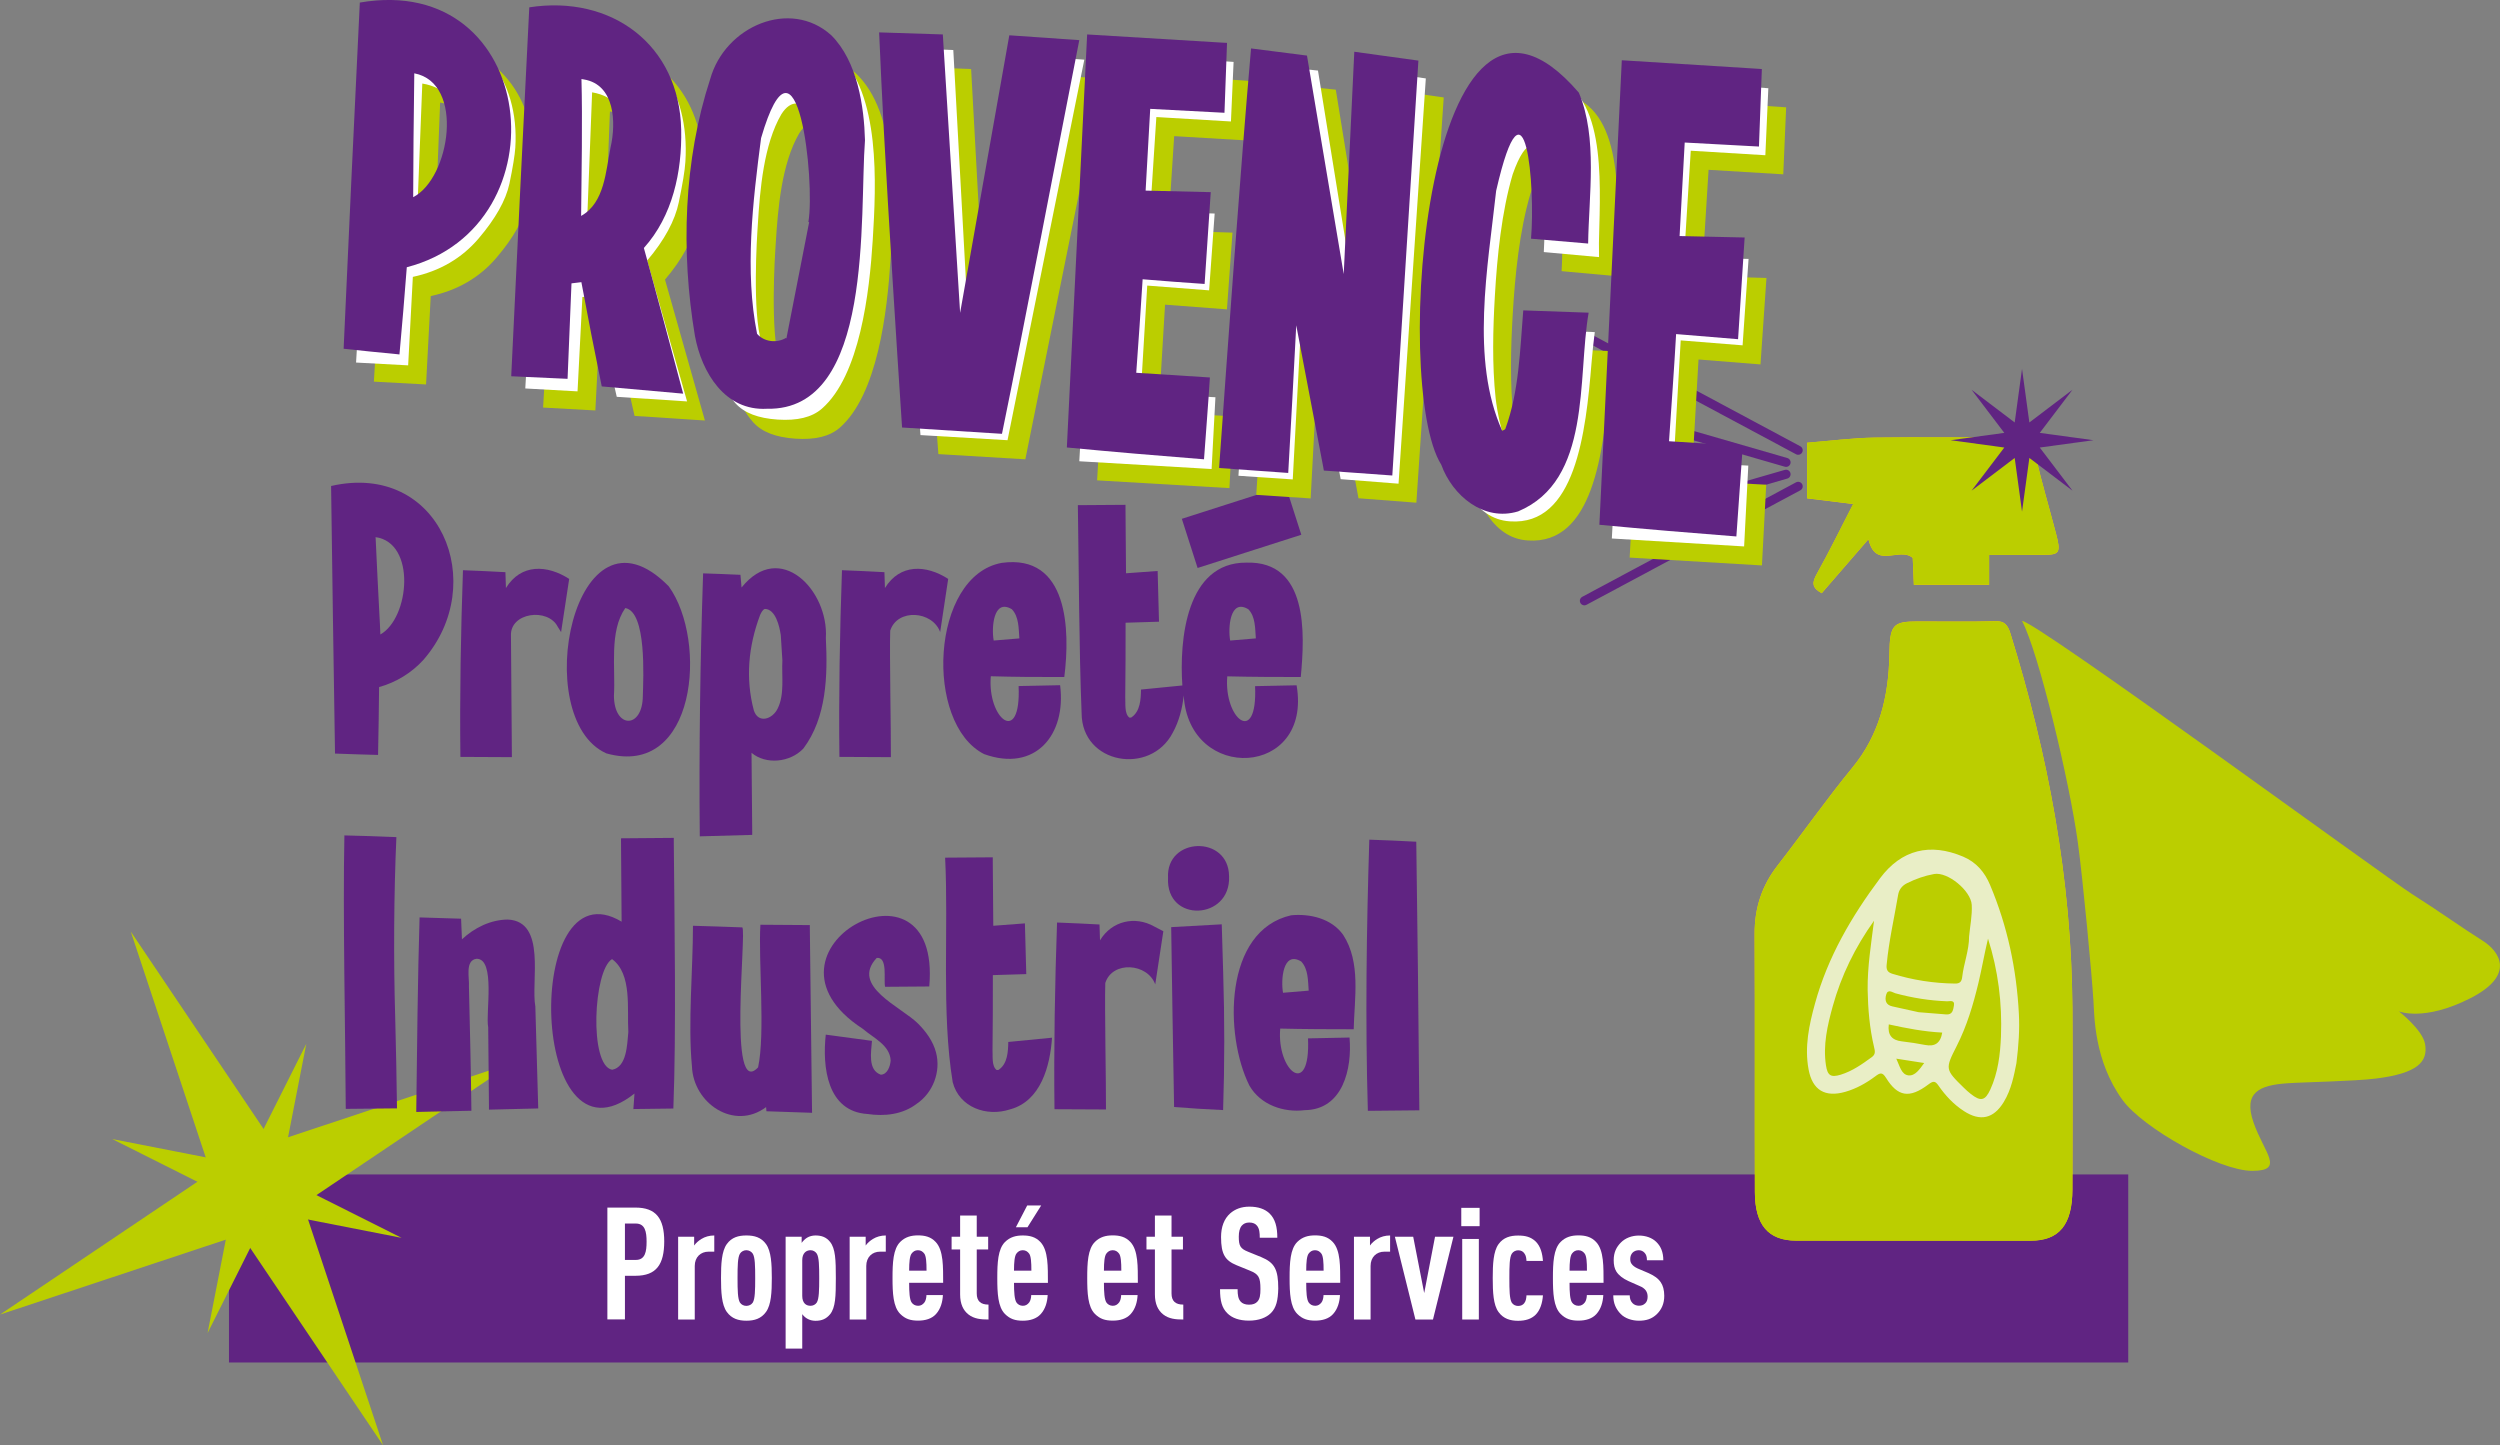 <!-- Generator: Adobe Illustrator 24.3.0, SVG Export Plug-In  -->
<svg version="1.1" xmlns="http://www.w3.org/2000/svg" xmlns:xlink="http://www.w3.org/1999/xlink" x="0px" y="0px"
	 viewBox="0 0 293.27 169.55"
	 style="overflow:visible;enable-background:new 0 0 293.27 169.55;" xml:space="preserve">
<rect x="0" y="0" width="293.27" height="169.55" fill="#808080" stroke="none"/>
<style type="text/css">
	.st0{fill:#602482;}
	.st1{fill:none;stroke:#602482;stroke-width:2.829;stroke-miterlimit:10;}
	.st2{fill:#FFFFFF;}
	.st3{fill:#FFCB00;}
	.st4{fill:#BBCE00;}
	.st5{fill:none;stroke:#602482;stroke-width:1.061;stroke-linecap:round;stroke-miterlimit:10;}
	.st6{fill-rule:evenodd;clip-rule:evenodd;fill:#E9EEC6;}
	.st7{fill:#E9EEC6;}
</style>
<defs>
</defs>
<g>
	<g>
		<g>
			<g>
				
					<rect x="140.73" y="60.13" transform="matrix(0.952 -0.305 0.305 0.952 -11.897 47.455)" class="st0" width="9.95" height="3.23"/>
				
					<rect x="140.73" y="60.13" transform="matrix(0.952 -0.305 0.305 0.952 -11.897 47.455)" class="st1" width="9.95" height="3.23"/>
				<rect x="26.86" y="137.77" class="st0" width="222.8" height="22.06"/>
			</g>
		</g>
		<g>
			<g>
				<g>
					<path class="st2" d="M74.54,149.66h-1.23v5.12h-2.06v-13.12h3.3c2.38,0,3.37,1.24,3.37,3.98
						C77.91,148.3,77.03,149.66,74.54,149.66 M74.58,143.53h-1.27v4.27h1.27c1.11,0,1.27-0.98,1.27-2.14
						C75.85,144.51,75.68,143.53,74.58,143.53"/>
					<path class="st2" d="M83.12,146.83c-0.92,0-1.62,0.63-1.62,1.68v6.28h-1.95v-9.71h1.88v1.03c0.2-0.29,0.52-0.57,0.85-0.77
						c0.42-0.26,0.94-0.41,1.51-0.41v1.9H83.12z"/>
					<path class="st2" d="M89.86,153.9c-0.57,0.79-1.36,1.03-2.3,1.03c-0.94,0-1.73-0.24-2.3-1.03c-0.61-0.85-0.68-2.34-0.68-3.98
						c0-1.64,0.07-3.13,0.68-3.98c0.57-0.79,1.36-1.01,2.3-1.01c0.94,0,1.73,0.22,2.3,1.01c0.61,0.85,0.68,2.34,0.68,3.98
						C90.54,151.56,90.47,153.06,89.86,153.9 M88.31,147.07c-0.17-0.26-0.46-0.41-0.76-0.41c-0.29,0-0.59,0.15-0.75,0.41
						c-0.26,0.44-0.28,1.42-0.28,2.86c0,1.44,0.02,2.43,0.28,2.87c0.17,0.26,0.46,0.39,0.75,0.39c0.29,0,0.59-0.13,0.76-0.39
						c0.26-0.44,0.28-1.44,0.28-2.87C88.59,148.49,88.57,147.51,88.31,147.07"/>
					<path class="st2" d="M97.37,154.18c-0.44,0.53-0.96,0.76-1.71,0.76c-0.35,0-0.7-0.09-0.98-0.26c-0.2-0.11-0.42-0.31-0.57-0.52
						v4.04h-1.95v-13.12h1.88v0.72c0.11-0.18,0.44-0.5,0.64-0.61c0.28-0.17,0.63-0.26,0.98-0.26c0.72,0,1.27,0.2,1.71,0.75
						c0.64,0.79,0.68,2.14,0.68,4.24C98.05,152.02,98.02,153.39,97.37,154.18 M95.82,147.07c-0.17-0.26-0.44-0.41-0.74-0.41
						c-0.24,0-0.5,0.09-0.66,0.26c-0.2,0.2-0.31,0.5-0.31,0.92v4.18c0,0.42,0.11,0.72,0.31,0.92c0.17,0.17,0.42,0.24,0.66,0.24
						c0.29,0,0.57-0.13,0.74-0.39c0.26-0.44,0.28-1.44,0.28-2.87C96.1,148.49,96.08,147.51,95.82,147.07"/>
					<path class="st2" d="M103.24,146.83c-0.92,0-1.62,0.63-1.62,1.68v6.28h-1.95v-9.71h1.88v1.03c0.2-0.29,0.52-0.57,0.85-0.77
						c0.42-0.26,0.94-0.41,1.51-0.41v1.9H103.24z"/>
					<path class="st2" d="M106.65,150.49c0,1.11,0.05,1.95,0.29,2.3c0.15,0.22,0.41,0.39,0.76,0.39c0.33,0,0.55-0.15,0.74-0.39
						c0.15-0.18,0.24-0.57,0.24-0.87h1.93c-0.04,0.81-0.26,1.62-0.81,2.23c-0.5,0.55-1.25,0.77-2.1,0.77c-0.9,0-1.51-0.2-2.1-0.79
						c-0.83-0.83-0.9-2.45-0.9-4.22c0-1.77,0.07-3.39,0.9-4.22c0.59-0.59,1.29-0.77,2.08-0.77c0.81,0,1.51,0.16,2.08,0.77
						c0.94,0.99,0.87,2.96,0.88,4.79H106.65z M108.42,147.05c-0.17-0.22-0.39-0.39-0.74-0.39c-0.35,0-0.57,0.17-0.74,0.39
						c-0.22,0.28-0.29,1.01-0.29,2.01h2.04C108.69,148.06,108.64,147.33,108.42,147.05"/>
					<path class="st2" d="M113.61,154.2c-0.61-0.48-0.98-1.22-0.98-2.36v-5.27h-1v-1.49h1v-2.49h1.95v2.49h1.34v1.49h-1.34v5.16
						c0,0.9,0.46,1.31,1.38,1.31v1.75C115.04,154.79,114.27,154.71,113.61,154.2"/>
					<path class="st2" d="M118.95,150.49c0,1.11,0.06,1.95,0.29,2.3c0.15,0.22,0.41,0.39,0.75,0.39c0.33,0,0.55-0.15,0.74-0.39
						c0.15-0.18,0.24-0.57,0.24-0.87h1.93c-0.04,0.81-0.26,1.62-0.81,2.23c-0.5,0.55-1.25,0.78-2.1,0.78c-0.9,0-1.51-0.2-2.1-0.79
						c-0.83-0.83-0.9-2.45-0.9-4.22c0-1.77,0.07-3.39,0.9-4.22c0.59-0.59,1.29-0.77,2.08-0.77c0.81,0,1.51,0.16,2.08,0.77
						c0.94,0.99,0.87,2.96,0.88,4.79H118.95z M120.72,147.05c-0.17-0.22-0.39-0.39-0.74-0.39c-0.35,0-0.57,0.17-0.74,0.39
						c-0.22,0.28-0.29,1.01-0.29,2.01h2.04C120.99,148.06,120.94,147.33,120.72,147.05 M120.53,143.97h-1.36l1.33-2.56h1.64
						L120.53,143.97z"/>
					<path class="st2" d="M129.5,150.49c0,1.11,0.06,1.95,0.29,2.3c0.15,0.22,0.41,0.39,0.75,0.39c0.33,0,0.55-0.15,0.74-0.39
						c0.15-0.18,0.24-0.57,0.24-0.87h1.93c-0.04,0.81-0.26,1.62-0.81,2.23c-0.5,0.55-1.25,0.77-2.1,0.77c-0.9,0-1.51-0.2-2.1-0.79
						c-0.83-0.83-0.9-2.45-0.9-4.22c0-1.77,0.07-3.39,0.9-4.22c0.59-0.59,1.29-0.77,2.08-0.77c0.81,0,1.51,0.16,2.08,0.77
						c0.94,0.99,0.87,2.96,0.88,4.79H129.5z M131.27,147.05c-0.17-0.22-0.39-0.39-0.74-0.39c-0.35,0-0.57,0.17-0.74,0.39
						c-0.22,0.28-0.29,1.01-0.29,2.01h2.04C131.54,148.06,131.49,147.33,131.27,147.05"/>
					<path class="st2" d="M136.46,154.2c-0.61-0.48-0.98-1.22-0.98-2.36v-5.27h-0.99v-1.49h0.99v-2.49h1.95v2.49h1.34v1.49h-1.34
						v5.16c0,0.9,0.46,1.31,1.38,1.31v1.75C137.89,154.79,137.12,154.71,136.46,154.2"/>
					<path class="st2" d="M149.07,154.05c-0.53,0.52-1.4,0.87-2.56,0.87c-1.14,0-1.99-0.31-2.54-0.87
						c-0.63-0.63-0.85-1.44-0.85-2.82h2.06c0,0.7,0.07,1.14,0.37,1.47c0.18,0.2,0.5,0.35,0.96,0.35c0.48,0,0.79-0.13,1-0.37
						c0.28-0.31,0.35-0.76,0.35-1.46c0-1.4-0.22-1.75-1.23-2.16l-1.57-0.64c-1.33-0.55-1.82-1.27-1.82-3.3
						c0-1.18,0.35-2.14,1.07-2.78c0.57-0.5,1.31-0.79,2.25-0.79c1.05,0,1.82,0.28,2.36,0.79c0.68,0.66,0.92,1.6,0.92,2.86h-2.06
						c0-0.59-0.04-1.05-0.31-1.4c-0.18-0.24-0.48-0.39-0.92-0.39c-0.42,0-0.68,0.15-0.88,0.37c-0.24,0.28-0.35,0.72-0.35,1.29
						c0,1.07,0.17,1.4,1.09,1.77l1.55,0.63c1.57,0.65,1.99,1.47,1.99,3.68C149.92,152.5,149.73,153.41,149.07,154.05"/>
					<path class="st2" d="M153.23,150.49c0,1.11,0.05,1.95,0.29,2.3c0.15,0.22,0.41,0.39,0.76,0.39c0.33,0,0.55-0.15,0.74-0.39
						c0.15-0.18,0.24-0.57,0.24-0.87h1.93c-0.04,0.81-0.26,1.62-0.81,2.23c-0.5,0.55-1.25,0.77-2.1,0.77c-0.9,0-1.51-0.2-2.1-0.79
						c-0.83-0.83-0.9-2.45-0.9-4.22c0-1.77,0.07-3.39,0.9-4.22c0.59-0.59,1.29-0.77,2.08-0.77c0.81,0,1.51,0.16,2.08,0.77
						c0.94,0.99,0.87,2.96,0.88,4.79H153.23z M155,147.05c-0.17-0.22-0.39-0.39-0.74-0.39c-0.35,0-0.57,0.17-0.74,0.39
						c-0.22,0.28-0.29,1.01-0.29,2.01h2.04C155.27,148.06,155.22,147.33,155,147.05"/>
					<path class="st2" d="M162.4,146.83c-0.92,0-1.62,0.63-1.62,1.68v6.28h-1.95v-9.71h1.88v1.03c0.2-0.29,0.52-0.57,0.85-0.77
						c0.42-0.26,0.94-0.41,1.51-0.41v1.9H162.4z"/>
					<polygon class="st2" points="168.1,154.79 166.04,154.79 163.63,145.08 165.78,145.08 167.07,151.69 168.34,145.08 
						170.5,145.08 					"/>
					<path class="st2" d="M171.42,141.69h2.15v2.15h-2.15V141.69z M171.53,145.34h1.95v9.45h-1.95V145.34z"/>
					<path class="st2" d="M180.15,154.22c-0.5,0.5-1.2,0.72-2.06,0.72c-0.92,0-1.73-0.24-2.3-1.03c-0.61-0.83-0.68-2.32-0.68-3.98
						c0-1.64,0.07-3.13,0.68-3.98c0.57-0.79,1.38-1.01,2.3-1.01c0.83,0,1.47,0.15,2.04,0.68c0.61,0.59,0.81,1.47,0.87,2.3h-1.93
						c-0.02-0.3-0.05-0.64-0.26-0.9c-0.15-0.22-0.39-0.35-0.72-0.35c-0.29,0-0.59,0.15-0.75,0.41c-0.26,0.44-0.28,1.42-0.28,2.86
						c0,1.44,0.02,2.41,0.28,2.87c0.17,0.26,0.46,0.39,0.75,0.39c0.33,0,0.57-0.13,0.72-0.33c0.2-0.26,0.24-0.59,0.26-0.92h1.93
						C180.94,152.85,180.68,153.68,180.15,154.22"/>
					<path class="st2" d="M184.12,150.49c0,1.11,0.05,1.95,0.29,2.3c0.15,0.22,0.41,0.39,0.76,0.39c0.33,0,0.55-0.15,0.74-0.39
						c0.15-0.18,0.24-0.57,0.24-0.87h1.93c-0.04,0.81-0.26,1.62-0.81,2.23c-0.5,0.55-1.25,0.77-2.1,0.77c-0.9,0-1.51-0.2-2.1-0.79
						c-0.83-0.83-0.9-2.45-0.9-4.22c0-1.77,0.07-3.39,0.9-4.22c0.59-0.59,1.29-0.77,2.08-0.77c0.81,0,1.51,0.16,2.08,0.77
						c0.94,0.99,0.87,2.96,0.88,4.79H184.12z M185.89,147.05c-0.17-0.22-0.39-0.39-0.74-0.39c-0.35,0-0.57,0.17-0.74,0.39
						c-0.22,0.28-0.29,1.01-0.29,2.01h2.04C186.17,148.06,186.11,147.33,185.89,147.05"/>
					<path class="st2" d="M194.38,154.14c-0.59,0.59-1.29,0.79-2.12,0.79c-0.83,0-1.64-0.28-2.14-0.79
						c-0.57-0.59-0.87-1.27-0.87-2.19h1.93c0,0.39,0.11,0.7,0.33,0.92c0.18,0.2,0.48,0.3,0.74,0.3c0.31,0,0.53-0.07,0.75-0.28
						c0.19-0.17,0.28-0.46,0.28-0.77c0-0.28-0.06-0.5-0.2-0.72c-0.15-0.22-0.41-0.41-0.76-0.55l-1.29-0.57
						c-0.66-0.3-1.14-0.68-1.42-1.12c-0.22-0.35-0.31-0.79-0.31-1.33c0-0.94,0.33-1.55,0.85-2.08c0.53-0.53,1.29-0.81,2.1-0.81
						c0.81,0,1.55,0.26,2.04,0.74c0.52,0.5,0.83,1.18,0.83,2.16h-1.92c0-0.42-0.09-0.68-0.28-0.88c-0.18-0.2-0.42-0.3-0.68-0.3
						c-0.29,0-0.55,0.11-0.72,0.28c-0.18,0.19-0.28,0.44-0.28,0.74c0,0.24,0.04,0.41,0.15,0.57c0.13,0.2,0.39,0.4,0.72,0.55
						l1.29,0.55c0.66,0.3,1.11,0.61,1.42,1.07c0.26,0.37,0.41,0.92,0.41,1.58C195.24,152.95,194.88,153.65,194.38,154.14"/>
					<path class="st3" d="M224.44,145.54c4.59,0,9.18,0.01,13.77,0c3.36-0.01,4.89-1.88,4.9-6.01c0.01-7.08,0.04-14.16,0-21.25
						c-0.09-15.22-2.87-29.79-7.27-43.97c-0.33-1.05-0.75-1.46-1.7-1.44c-3.08,0.08-6.16,0.03-9.24,0.03
						c-2.85,0-3.21,0.41-3.26,3.84c-0.07,5.09-1.26,9.56-4.32,13.28c-3.04,3.7-5.84,7.7-8.8,11.51c-1.78,2.29-2.71,4.88-2.69,8.08
						c0.05,10.08,0,20.16,0.03,30.23c0.01,3.86,1.59,5.68,4.81,5.69C215.26,145.55,219.85,145.54,224.44,145.54 M233.34,65.09
						c2.28,0,4.34,0.01,6.41,0c1.88-0.01,2.02-0.26,1.43-2.52c-0.78-2.98-1.65-5.92-2.36-8.92c-0.41-1.71-1.13-2.4-2.63-2.37
						c-5.43,0.09-10.86-0.03-16.29,0.06c-2.62,0.04-5.23,0.39-7.91,0.6v6.52c1.68,0.21,3.27,0.4,5.4,0.67
						c-1.51,2.94-2.81,5.6-4.24,8.15c-0.57,1.02-0.68,1.64,0.55,2.31c1.79-2.06,3.64-4.2,5.48-6.33c0.86,3.6,3.61,0.84,5.2,2.19
						c0.04,1.04,0.09,2.11,0.13,3.15h8.83V65.09z"/>
					<path class="st4" d="M224.44,145.54c-4.59,0-9.18,0.01-13.77,0c-3.22-0.01-4.8-1.83-4.81-5.69
						c-0.03-10.08,0.02-20.16-0.03-30.23c-0.02-3.2,0.92-5.79,2.69-8.08c2.96-3.81,5.76-7.81,8.8-11.51
						c3.06-3.72,4.25-8.2,4.32-13.28c0.05-3.42,0.41-3.83,3.26-3.84c3.08,0,6.16,0.05,9.24-0.03c0.95-0.02,1.38,0.39,1.7,1.44
						c4.4,14.18,7.18,28.75,7.27,43.97c0.04,7.08,0.01,14.16,0,21.25c-0.01,4.13-1.54,6.01-4.9,6.01
						C233.62,145.55,229.03,145.54,224.44,145.54"/>
					<path class="st4" d="M233.34,65.09v3.5h-8.83c-0.04-1.04-0.09-2.11-0.13-3.15c-1.59-1.35-4.33,1.41-5.2-2.19
						c-1.85,2.13-3.7,4.27-5.48,6.33c-1.22-0.68-1.12-1.3-0.55-2.31c1.43-2.55,2.72-5.21,4.24-8.15c-2.13-0.26-3.72-0.46-5.4-0.67
						v-6.52c2.68-0.21,5.29-0.56,7.91-0.6c5.43-0.09,10.86,0.03,16.29-0.06c1.5-0.02,2.23,0.66,2.63,2.37
						c0.71,3,1.58,5.95,2.36,8.92c0.59,2.26,0.45,2.51-1.43,2.52C237.68,65.1,235.62,65.09,233.34,65.09"/>
					<line class="st5" x1="210.94" y1="52.82" x2="185.64" y2="39.27"/>
					<line class="st5" x1="209.52" y1="54.24" x2="195.23" y2="50.11"/>
					<line class="st5" x1="210.94" y1="57.05" x2="185.86" y2="70.48"/>
					<line class="st5" x1="209.52" y1="55.63" x2="195.23" y2="59.76"/>
					<path class="st4" d="M237.2,72.84c1.6,0,42.62,30.06,45.81,32.08c3.02,1.91,6.07,4.09,8.2,5.42c1.93,1.2,4.01,4-1.42,6.76
						c-5.43,2.77-8.38,1.54-8.38,1.54s2.77,2.15,3.07,3.83c0.36,2.08-0.85,3.43-5.74,4.05c-2.65,0.33-8.53,0.42-10.48,0.56
						c-3.19,0.23-5.14,1.05-3.9,4.61c1.24,3.56,3.72,5.66-0.16,5.66s-12.81-5.01-15.21-8.31c-3.34-4.6-3.3-9.88-3.41-11.59
						c-0.19-3.16-1.23-14.21-1.83-18.61C242.8,91.82,239.15,76.51,237.2,72.84"/>
					<path class="st4" d="M43.86,44.77l2.37-39.98c1.33-0.11,2.56-0.15,3.71-0.07c8.41,0.53,13.12,6.84,12.61,14.86
						c-0.06,0.87-0.28,2.25-0.69,4.22c-0.43,1.97-1.64,4.11-3.61,6.42c-1.97,2.32-4.57,3.84-7.72,4.51L49.98,45.1L43.86,44.77z
						 M55.9,19.03c0.12-1.82-0.21-3.83-1.26-5.38c-0.62-0.85-1.62-1.39-3.01-1.62l-0.64,16.29C55.26,27.41,55.67,22.67,55.9,19.03"
						/>
					<path class="st4" d="M71.74,36.93l-1.33,0.15l-0.57,11.07l-6.13-0.34l2.44-42.42c1.33-0.12,2.56-0.13,3.71-0.06
						c8.59,0.47,13.19,7.38,12.63,15.89c-0.06,1.04-0.33,2.6-0.77,4.74c-0.44,2.14-1.68,4.45-3.71,6.84l4.68,16.53l-8.25-0.54
						L71.74,36.93z M74.56,14.78c-0.62-0.9-1.62-1.47-3.01-1.71l-0.67,17.29c4.27-0.97,4.69-6.01,4.93-9.86
						C75.93,18.56,75.61,16.43,74.56,14.78"/>
					<path class="st4" d="M104.47,30.38c-0.38,6.14-1.51,15.94-5.99,19.82c-1.16,1-2.87,1.41-5.16,1.26
						c-2.29-0.15-3.94-0.78-4.96-1.92c-4.05-4.5-3.87-14.67-3.51-20.44c0.42-6.78,1.22-17.16,6.77-21.12c1.25-0.78,2.73-1.11,4.44-1
						c1.7,0.11,3.13,0.63,4.28,1.57C105.41,13.24,104.87,23.87,104.47,30.38 M98.38,29.98l0.06-0.95c0.2-3.33,0.61-14.44-2.83-14.66
						c-0.67-0.04-1.29,0.38-1.85,1.26c-2.07,3.54-2.51,8.85-2.76,12.92l-0.06,0.95c-0.19,3.11-0.54,12.02,0.97,13.89
						c0.5,0.49,1.1,0.78,1.86,0.83c0.75,0.05,1.38-0.15,1.94-0.58"/>
					<polygon class="st4" points="106.67,7.82 113.92,8.1 115.89,44.05 122.36,8.72 129.29,9.23 120.28,53.88 110.08,53.27 					"/>
					<polygon class="st4" points="128.7,56.35 131.45,8.48 146.8,9.51 146.49,16.49 137.74,15.97 137.02,27.05 144.58,27.29 
						143.93,36.29 136.67,35.74 135.91,48.38 144.67,48.84 144.22,57.26 					"/>
					<polygon class="st4" points="156.7,10.52 161.23,38.5 162.73,10.49 169.36,11.43 166.15,58.97 159.36,58.45 155.01,34.9 
						153.75,58.47 147.37,58.05 150.42,9.86 					"/>
					<path class="st4" d="M189.67,32.4l-6.48-0.59c0.16-2.77,0.27-10.86-1.11-12.31c-0.13-0.08-0.24-0.13-0.36-0.14
						c-0.59-0.04-1.38,1.04-2.18,3.33c-1.3,4.41-1.82,9.61-2.09,14.25c-0.23,3.98-0.33,8.07,0.09,12.02c0.13,1.18,0.86,5.92,2.12,6
						c0.11,0.01,0.32-0.09,0.61-0.25c0.26-0.17,0.62-1.09,1.03-2.78c0.77-3.65,1.15-7.32,1.37-11l6.5,0.27
						c-0.15,1.12-0.27,2.32-0.38,3.6c-0.67,8.23-1.9,19.13-9.56,18.6c-8.39-0.51-8.7-18.33-8.21-26.9
						c0.45-7.84,2.76-26.28,11.25-25.62c7.77,0.5,7.65,10.31,7.43,18.09C189.66,30.17,189.65,31.34,189.67,32.4"/>
					<polygon class="st4" points="191.17,65.41 194.18,11.53 209.53,12.59 209.19,20.45 200.43,19.92 199.65,32.39 207.22,32.61 
						206.52,42.75 199.25,42.17 198.43,56.4 207.19,56.86 206.69,66.33 					"/>
					<path class="st2" d="M41.77,42.53l2.37-39.98c1.33-0.11,2.56-0.15,3.71-0.07C56.25,3,60.96,9.31,60.45,17.33
						c-0.06,0.87-0.28,2.25-0.69,4.22c-0.43,1.97-1.64,4.11-3.61,6.42c-1.97,2.32-4.57,3.84-7.72,4.51l-0.55,10.38L41.77,42.53z
						 M53.81,16.8c0.12-1.82-0.21-3.83-1.26-5.38c-0.62-0.85-1.62-1.39-3.01-1.62L48.9,26.08C53.17,25.18,53.58,20.43,53.81,16.8"/>
					<path class="st2" d="M69.65,34.69l-1.33,0.15l-0.57,11.07l-6.13-0.34l2.44-42.42c1.33-0.12,2.56-0.13,3.71-0.06
						c8.59,0.47,13.19,7.38,12.63,15.89c-0.06,1.04-0.33,2.6-0.77,4.74c-0.44,2.14-1.68,4.45-3.71,6.84l4.68,16.53l-8.25-0.54
						L69.65,34.69z M72.47,12.54c-0.62-0.9-1.62-1.47-3.01-1.71l-0.67,17.29c4.27-0.97,4.69-6.01,4.93-9.86
						C73.83,16.32,73.52,14.19,72.47,12.54"/>
					<path class="st2" d="M102.38,28.14c-0.38,6.14-1.51,15.94-5.99,19.82c-1.16,1-2.87,1.41-5.16,1.26
						c-2.29-0.15-3.94-0.78-4.96-1.92c-4.05-4.5-3.87-14.67-3.51-20.44c0.42-6.78,1.22-17.16,6.77-21.12c1.25-0.78,2.73-1.11,4.44-1
						c1.7,0.11,3.13,0.63,4.28,1.57C103.32,11,102.78,21.64,102.38,28.14 M96.28,27.75l0.06-0.95c0.2-3.33,0.61-14.44-2.83-14.66
						c-0.67-0.04-1.29,0.38-1.85,1.26c-2.07,3.54-2.51,8.85-2.76,12.92l-0.06,0.95c-0.19,3.11-0.54,12.02,0.97,13.89
						c0.5,0.49,1.1,0.78,1.86,0.83c0.75,0.05,1.38-0.15,1.94-0.58"/>
					<polygon class="st2" points="104.58,5.58 111.83,5.87 113.8,41.82 120.27,6.48 127.2,7 118.19,51.64 107.98,51.04 					"/>
					<polygon class="st2" points="126.61,54.11 129.36,6.24 144.71,7.27 144.4,14.25 135.65,13.73 134.93,24.81 142.49,25.05 
						141.84,34.06 134.58,33.5 133.82,46.15 142.58,46.6 142.13,55.02 					"/>
					<polygon class="st2" points="154.61,8.28 159.13,36.26 160.64,8.25 167.26,9.2 164.06,56.74 157.27,56.21 152.92,32.66 
						151.65,56.24 145.28,55.81 148.33,7.62 					"/>
					<path class="st2" d="M187.58,30.16l-6.48-0.59c0.16-2.77,0.27-10.86-1.11-12.31c-0.13-0.08-0.24-0.13-0.36-0.14
						c-0.59-0.04-1.38,1.04-2.18,3.33c-1.3,4.41-1.82,9.61-2.09,14.25c-0.23,3.98-0.33,8.07,0.09,12.02c0.13,1.18,0.86,5.92,2.12,6
						c0.11,0.01,0.32-0.09,0.61-0.25c0.26-0.17,0.62-1.09,1.03-2.78c0.77-3.65,1.15-7.32,1.37-11l6.5,0.27
						c-0.15,1.12-0.27,2.32-0.38,3.6c-0.67,8.23-1.9,19.13-9.56,18.6c-8.39-0.51-8.7-18.33-8.21-26.9
						c0.45-7.84,2.76-26.28,11.25-25.62c7.77,0.5,7.65,10.31,7.43,18.09C187.57,27.93,187.55,29.1,187.58,30.16"/>
					<polygon class="st2" points="189.08,63.17 192.09,9.29 207.44,10.35 207.09,18.21 198.34,17.68 197.56,30.15 205.12,30.38 
						204.42,40.51 197.16,39.93 196.34,54.17 205.09,54.62 204.6,64.1 					"/>
					<polygon class="st4" points="31.98,134.01 60.28,124.62 35.54,141.26 44.94,169.55 28.29,144.82 0,154.21 24.73,137.57 
						15.34,109.28 					"/>
					<polygon class="st4" points="32.88,138.07 47.11,145.21 31.48,142.15 24.35,156.38 27.4,140.76 13.17,133.62 28.79,136.68 
						35.93,122.45 					"/>
					<path class="st6" d="M236.54,124.73c-0.28,1.4-0.58,3.06-1.48,4.54c-1.19,1.96-2.76,2.32-4.69,1.06
						c-1.2-0.78-2.16-1.81-2.97-2.98c-0.39-0.57-0.62-0.56-1.18-0.14c-2.26,1.71-3.62,1.41-4.97-0.76
						c-0.45-0.73-0.72-0.59-1.26-0.19c-1.07,0.8-2.23,1.45-3.52,1.82c-2.37,0.68-3.86-0.19-4.31-2.63
						c-0.49-2.65,0.06-5.22,0.76-7.75c1.49-5.43,4.29-10.21,7.63-14.68c2.51-3.36,5.86-4.17,9.74-2.53
						c1.56,0.66,2.54,1.84,3.16,3.32c2.04,4.83,3.11,9.88,3.38,15.11C236.93,120.78,236.8,122.63,236.54,124.73 M230.99,109.87
						c0.11-1.24,0.38-2.46,0.31-3.72c-0.09-1.65-2.81-3.91-4.42-3.62c-1.11,0.2-2.15,0.57-3.18,1.08c-0.63,0.31-0.94,0.82-1.03,1.34
						c-0.46,2.73-1.09,5.44-1.35,8.21c-0.06,0.59,0.09,0.89,0.66,1.07c2.4,0.74,4.85,1.12,7.36,1.15c0.56,0.01,0.78-0.22,0.84-0.76
						C230.36,113.02,230.99,111.5,230.99,109.87 M233.21,110.11c-0.42,1.74-0.71,3.46-1.12,5.18c-0.62,2.58-1.36,5.07-2.56,7.43
						c-1.36,2.68-1.36,2.73,0.84,4.88c0.26,0.25,0.52,0.5,0.81,0.72c1.16,0.92,1.69,0.82,2.3-0.51c0.9-1.97,1.16-4.08,1.25-6.23
						C234.88,117.67,234.4,113.84,233.21,110.11 M219.84,108.01c-2.21,3.09-3.85,6.43-4.85,10.05c-0.62,2.25-1.15,4.54-0.79,6.91
						c0.18,1.21,0.58,1.45,1.73,1.1c1.37-0.42,2.52-1.24,3.66-2.07c0.46-0.34,0.36-0.72,0.25-1.18c-0.52-2.2-0.71-4.44-0.75-6.7
						C219.06,113.4,219.5,110.71,219.84,108.01 M225.07,118.74c0.99,0.08,2.11,0.17,3.23,0.26c0.76,0.06,0.82-0.54,0.91-1.03
						c0.13-0.72-0.51-0.5-0.81-0.51c-2.06-0.08-4.07-0.4-6.06-0.94c-0.32-0.09-0.88-0.56-1.08,0.17c-0.17,0.63-0.06,1.2,0.74,1.37
						C222.98,118.27,223.96,118.49,225.07,118.74 M227.84,121.13c-2.16-0.11-4.22-0.51-6.27-0.96c-0.16,1.25,0.37,1.86,1.53,1.99
						c0.92,0.1,1.83,0.25,2.73,0.42C226.93,122.79,227.62,122.43,227.84,121.13 M222.45,124.19c0.41,0.87,0.59,1.86,1.42,1.96
						c0.78,0.09,1.31-0.7,1.85-1.45C224.6,124.53,223.64,124.38,222.45,124.19"/>
					<polygon class="st7" points="237.96,51.64 240.36,54.8 237.2,52.4 234.04,54.8 236.44,51.64 234.04,48.48 237.2,50.88 
						240.36,48.48 					"/>
				</g>
			</g>
		</g>
	</g>
	<g>
		<path class="st0" d="M49.65,77.43c7.83-8.95,1.96-23.34-10.81-20.42c0.1,7.91,0.33,23.48,0.46,31.39
			c1.68,0.07,3.37,0.11,5.05,0.16c0.04-2.33,0.11-5.66,0.12-7.96C46.45,80.05,48.26,78.95,49.65,77.43z M44.51,72.13
			c-0.11-1.97-0.36-7.08-0.45-9.12c4.77,0.67,4,9.47,0.56,11.42C44.59,73.67,44.56,72.9,44.51,72.13z"/>
		<path class="st0" d="M65.43,73.53l0.39,0.62c0.07-0.43,0.86-5.68,0.95-6.24c-2.59-1.67-5.66-1.8-7.42,1.07l-0.06-1.86
			c-1.48-0.09-3.48-0.17-4.98-0.23c-0.25,7.12-0.39,14.8-0.3,21.9c0.75,0,5.29,0.02,6.04,0.03c-0.01-2.43-0.1-11.96-0.11-14.22
			C59.8,71.83,64.29,71.27,65.43,73.53z"/>
		<path class="st0" d="M62.61,66.69c0,0,0.01,0,0.01,0L62.61,66.69z"/>
		<path class="st0" d="M78.45,68.78c-11.09-11.28-16.46,15.54-7.31,19.6C81.68,91.34,83.06,75.17,78.45,68.78z M72.02,81.6
			c0.2-3.26-0.58-7.51,1.33-10.27c2.52,0.43,2.12,8.19,2.06,10.31C75.38,85.55,72.03,85.51,72.02,81.6z"/>
		<path class="st0" d="M96.88,74.86c0.35-5.61-5.38-11.56-9.89-5.94l-0.13-1.49c-1.46-0.07-2.92-0.12-4.38-0.17
			c-0.34,10.23-0.49,20.62-0.39,30.85c0.73-0.02,5.42-0.15,6.15-0.17l0-0.49l-0.08-9.14c1.7,1.43,4.51,1.12,6.03-0.45
			c-0.01,0.01,0.08-0.08,0.05-0.05C96.98,84.16,97.1,79.24,96.88,74.86z M89.16,72.16c0.12-0.26,0.29-0.62,0.54-0.72
			c0.01,0,0.02,0,0.03-0.01c1.25,0.04,1.71,2.02,1.86,3.07c-0.01-0.1,0-0.02,0-0.04c0.06,0.99,0.13,2.03,0.19,3.01
			c-0.1,1.8,0.28,4-0.56,5.66c-0.61,1.25-2.27,1.79-2.79,0.2C87.43,79.55,87.8,75.79,89.16,72.16z"/>
		<path class="st0" d="M107.06,66.69c0,0,0.01,0,0.01,0L107.06,66.69z"/>
		<path class="st0" d="M111.23,67.91c-2.59-1.67-5.65-1.8-7.42,1.07l-0.06-1.86c-1.48-0.09-3.48-0.17-4.98-0.23
			c-0.25,7.12-0.39,14.8-0.3,21.9c0.75,0,5.29,0.02,6.04,0.03c0.02-2.86-0.17-12.13-0.08-14.84c0.84-2.63,4.96-2.33,5.86,0.17
			C110.35,73.72,111.14,68.47,111.23,67.91z"/>
		<path class="st0" d="M124.52,79.42l0.33,0c0.7-5.51,0.48-14.47-7.34-13.39c-8.35,1.52-9.11,18.87-2.07,22.43
			c6,2.17,9.67-2.25,8.92-8.08c-0.21,0-4.64,0.1-4.87,0.1c0.31,7.12-3.69,3.81-3.26-1.15C118.99,79.41,121.76,79.43,124.52,79.42z
			 M118.7,71.47c0.84,0.88,0.79,2.27,0.88,3.42c-0.92,0.08-2.11,0.17-3.01,0.25C116.3,73.73,116.5,70.15,118.7,71.47z"/>
		<path class="st0" d="M137.57,85.96c0.74-1.34,1.13-2.86,1.29-4.38c0.6,10.31,15.11,9.62,13.24-1.19c-0.21,0-4.64,0.1-4.87,0.1
			c0.31,7.12-3.69,3.81-3.26-1.15c2.87,0.07,5.75,0.08,8.62,0.08c0.49-5.12,0.88-13.63-6.37-13.42c-7.07-0.05-7.89,9.07-7.52,14.41
			c-0.36,0.04-4.56,0.45-4.85,0.48c-0.02,1.13-0.09,2.53-1.08,3.23c-0.04,0.07-0.22,0.07-0.29,0.06c-0.6-0.48-0.43-1.66-0.48-2.39
			c0.03-2.8,0.05-5.96,0.04-8.74c0.37-0.01,3.66-0.11,3.92-0.12c-0.02-0.73-0.14-5.22-0.16-5.95c-0.23,0.02-3.38,0.25-3.71,0.27
			l-0.06-7.63l0-0.4c-0.44,0-5.14,0.04-5.59,0.04c0.12,7.55,0.14,16.88,0.44,24.38C126.89,89.67,134.96,90.99,137.57,85.96z
			 M146.44,71.47c0.85,0.88,0.79,2.27,0.88,3.42c-0.92,0.08-2.11,0.17-3.01,0.25C144.05,73.73,144.25,70.15,146.44,71.47z"/>
		<path class="st0" d="M46.36,119.33c-0.2-6.76-0.16-14.38,0.14-21.13c-2.03-0.08-4.06-0.16-6.1-0.2
			c-0.19,9.23,0.11,22.74,0.16,32.08c0.41,0,5.58-0.05,6.01-0.06C46.53,126.46,46.45,122.9,46.36,119.33z"/>
		<path class="st0" d="M62.8,118.07c-0.54-2.9,1.34-9.99-3.23-10.2c-2.02,0.02-3.92,0.96-5.38,2.32l-0.1-2.42
			c-0.2-0.01-4.68-0.15-4.87-0.15c-0.21,6.59-0.31,16.15-0.39,22.82c0.83-0.02,5.64-0.12,6.47-0.14c-0.05-4.69-0.18-9.85-0.29-14.57
			c0.08-0.98-0.5-3.08,0.9-3.26c2.26-0.01,1.03,6.46,1.36,8.03c0,0,0.09,9.31,0.09,9.31s0,0.36,0,0.36
			c0.32-0.01,5.45-0.13,5.78-0.14C63.13,129.61,62.81,118.47,62.8,118.07z"/>
		<path class="st0" d="M79.04,98.75l0-0.46c-0.51,0-5.67,0.05-6.19,0.05l0,0.41l0.07,9.37c-11.64-6.99-10.85,30,1.51,20.16
			c-0.02,0.22-0.12,1.64-0.13,1.82c0.46-0.01,4.24-0.05,4.69-0.06C79.34,120.92,79.12,107.99,79.04,98.75z M73.71,121.06
			c-0.15,1.48-0.17,4.11-1.9,4.43c-2.73-0.48-2.2-11.7-0.01-12.98C74.18,114.26,73.54,118.4,73.71,121.06z"/>
		<path class="st0" d="M95,108.91l0-0.39c-0.41,0-5.38-0.03-5.8-0.04c-0.25,4.15,0.59,12.78-0.27,16.73
			c-3.59,3.84-1.33-15.89-1.85-16.42c-1.93-0.08-3.86-0.13-5.79-0.19c0,5.09-0.6,11.47-0.12,16.48c0.15,4.35,4.95,7.6,8.7,4.79
			l0.04,0.49c0.79,0.03,4.57,0.16,5.35,0.18C95.24,129.64,95.01,109.74,95,108.91z"/>
		<path class="st0" d="M109.8,123.45c-0.34-1.3-1.16-2.42-2.09-3.36c-1.98-1.99-7.99-4.4-4.86-7.72c1.33-0.14,0.78,2.59,0.98,3.39
			c0.4,0,4.78-0.04,5.18-0.04c1.5-16.85-21.96-4.24-7.81,4.96c1.21,1.05,3.22,1.92,3.28,3.74c-0.05,0.67-0.39,1.63-1.15,1.65
			c-1.56-0.54-1.13-2.68-1.04-3.97c-0.56-0.07-4.89-0.66-5.42-0.73c-0.41,3.75,0.13,9.02,4.9,9.31c1.99,0.3,4.14,0.06,5.77-1.2
			C109.45,128.19,110.4,125.7,109.8,123.45z"/>
		<path class="st0" d="M118.69,122.19l-0.41,0.04c-0.02,1.13-0.09,2.53-1.08,3.23c-0.04,0.07-0.22,0.07-0.29,0.06
			c-0.61-0.48-0.43-1.66-0.48-2.39c0.03-2.8,0.05-5.96,0.04-8.74c0.37-0.01,3.66-0.11,3.92-0.12c-0.02-0.73-0.14-5.22-0.16-5.95
			c-0.23,0.02-3.38,0.25-3.71,0.28l-0.06-7.63l0-0.4c-0.44,0-5.14,0.04-5.59,0.04c0.42,8.25-0.45,18.24,0.89,26.34
			c0.77,2.97,3.99,4.09,6.72,3.19c3.62-0.96,4.71-5.1,4.93-8.41C123.31,121.73,118.91,122.17,118.69,122.19z M117,125.54L117,125.54
			C117.01,125.53,117.03,125.53,117,125.54z M116.91,125.54C116.91,125.54,116.91,125.54,116.91,125.54
			C116.91,125.54,116.91,125.54,116.91,125.54z"/>
		<path class="st0" d="M132.29,108.01c0,0,0.01,0,0.01,0L132.29,108.01z"/>
		<path class="st0" d="M135.41,108.69c-2.27-1.29-5.01-0.65-6.37,1.62l-0.06-1.86c-1.48-0.09-3.48-0.17-4.98-0.23
			c-0.25,7.12-0.39,14.8-0.3,21.9c0.75,0,5.29,0.02,6.04,0.03c0.02-2.86-0.17-12.13-0.08-14.84c0.84-2.63,4.96-2.33,5.86,0.17
			c0.07-0.43,0.86-5.68,0.95-6.24C136.45,109.23,135.46,108.71,135.41,108.69z"/>
		<path class="st0" d="M144.18,102.8c-0.03-4.88-7.42-4.64-7.16,0.17C136.75,108.32,144.4,107.95,144.18,102.8z"/>
		<path class="st0" d="M143.49,114.14c-0.01-0.33-0.16-5.54-0.17-5.71c-0.51,0.03-5.41,0.3-5.93,0.33
			c0.07,5.35,0.24,15.74,0.34,21.1c1.91,0.16,3.83,0.27,5.75,0.36C143.66,124.88,143.66,119.48,143.49,114.14z"/>
		<path class="st0" d="M157.56,109.66c-1.37-1.92-3.89-2.5-6.1-2.29c-7.92,1.79-7.85,14.08-4.89,19.99c1.3,2.25,4,3.18,6.49,2.87
			c4.48-0.05,5.57-4.88,5.25-8.52c-0.21,0-4.64,0.1-4.87,0.1c0.31,7.12-3.69,3.81-3.26-1.15c2.87,0.07,5.75,0.08,8.62,0.08
			C158.88,117.13,159.67,112.9,157.56,109.66z M152.64,112.79c0.84,0.88,0.79,2.27,0.88,3.42c-0.92,0.08-2.11,0.17-3.01,0.25
			C150.25,115.06,150.45,111.47,152.64,112.79z"/>
		<path class="st0" d="M166.34,114.32l-0.2-15.58c-1.84-0.1-3.67-0.18-5.51-0.24c-0.33,10.55-0.48,21.27-0.17,31.81
			c0.53-0.01,5.51-0.05,6.04-0.06C166.5,129.62,166.35,114.9,166.34,114.32z"/>
		<path class="st0" d="M46.5,41.54l0.36,0.04c0.31-3.35,0.6-6.87,0.86-10.23C66.31,26.52,63.14-3.31,42.21,0.3
			c-0.5,10.25-1.45,30.35-1.9,40.61C42.37,41.15,44.44,41.33,46.5,41.54z M48.51,16.27L48.6,8.6c5.96,1.13,4.19,12.32-0.13,14.53
			C48.49,21.36,48.49,18.08,48.51,16.27z"/>
		<path class="st0" d="M60.24,44.15c0.22,0.01,6.14,0.28,6.34,0.29c0.01-0.22,0.45-10.97,0.46-11.2l1.16-0.14
			c0.76,4.09,1.55,8.16,2.39,12.23c0.86,0.08,8.83,0.78,9.55,0.85c-1.36-5.08-3.21-12.08-4.61-17.09c3.38-3.75,4.48-8.95,4.38-13.86
			C79.71,5.24,71.73-0.63,62.09,0.86c-0.56,11.01-1.6,32.27-2.12,43.28L60.24,44.15z M68.5,9.32c3.63,0.61,3.79,5.05,3.13,7.94
			c-0.57,2.78-0.69,6.53-3.46,8.07c0.05-4.86,0.17-11.26,0.04-16.06L68.5,9.32z"/>
		<path class="st0" d="M81.52,39.4c0.8,4.32,3.54,8.83,8.45,8.55c12.59,0.28,10.83-22.72,11.5-31.5c-0.1-3.88-0.86-9.25-3.97-12.33
			C92.69-0.2,85.06,3.07,83.32,9.25C80.19,18.8,79.86,29.53,81.52,39.4z M92.25,39.71l-0.05-0.07c-1.07,0.64-2.56,0.48-3.39-0.48
			c-1.47-7.35-0.5-15.53,0.47-22.96c4.25-14.57,6.37,5.08,5.55,9.85l0.09,0.01L92.25,39.71z M90.79,11.96
			C90.8,11.96,90.8,11.95,90.79,11.96L90.79,11.96z"/>
		<path class="st0" d="M103.68,15.28c0.58,10.77,1.43,24.11,2.14,34.87c3.26,0.21,8.46,0.54,11.72,0.74
			c2.73-13.31,6.42-32.69,9.07-46.18c-0.82-0.06-7.36-0.51-8.21-0.57c-0.11,0.64-5.66,31.92-5.77,32.56
			c-0.01-0.19-2.02-32.5-2.03-32.66c-0.16-0.01-7.31-0.23-7.47-0.24C103.28,7.63,103.49,11.45,103.68,15.28z"/>
		<path class="st0" d="M125.24,52.5c5.33,0.51,10.66,0.96,16,1.38c0.21-2.95,0.51-6.67,0.69-9.6c-0.19-0.01-8.23-0.53-8.64-0.55
			c0.21-2.73,0.58-8.23,0.75-10.97c2.42,0.19,4.85,0.4,7.27,0.55c0.08-1.18,0.64-9.59,0.72-10.77c-0.15,0-7.2-0.17-7.64-0.18
			l0.54-9.59c0.5,0.03,8.43,0.45,8.71,0.46c0.03-0.76,0.28-7.42,0.3-8.2l-0.57-0.03l-15.35-0.93l-0.49-0.03
			c-0.03,0.62-2.35,47.85-2.38,48.46L125.24,52.5z"/>
		<path class="st0" d="M143.01,54.9c1.23,0.09,6.88,0.49,8.11,0.58c0.21-3.79,0.77-13.65,0.94-17.32l3.14,16.49l0.1,0.55
			c0.82,0.06,7.24,0.52,8.03,0.58c0.07-1.04,2.99-47.61,3.06-48.67c-0.43-0.06-7.11-0.99-7.52-1.04
			c-0.03,0.52-1.22,25.55-1.24,26.08l-4.31-25.63c-0.22-0.03-6.36-0.82-6.56-0.84C145.52,19.79,144.03,40.58,143.01,54.9z"/>
		<path class="st0" d="M185.21,10.87c-17.89-20.81-22.05,34.28-16.14,43.64c1.31,3.62,4.97,6.71,9.02,5.48
			c8.65-3.63,6.93-15.62,8.27-23.31c-0.75-0.03-6.9-0.24-7.67-0.27c-0.38,4.63-0.49,9.52-2.1,13.89l0,0.02
			c-0.08,0.09-0.23,0.15-0.34,0.2c-0.01-0.01,0.02,0.01-0.03,0.02c0,0,0,0,0,0c-3.75-8.34-1.68-19.24-0.71-28.16
			c3.46-15.1,4.61-0.3,4.09,5.62c0.18,0.02,6.53,0.55,6.7,0.57C186.38,22.99,187.44,16.14,185.21,10.87z"/>
		<path class="st0" d="M190.76,7.1l-0.51-0.03c-0.03,0.58-2.6,53.9-2.63,54.49c5.2,0.49,10.85,0.97,16.07,1.37
			c0.05-0.73,0.71-9.94,0.75-10.62c-0.21-0.01-8.2-0.52-8.65-0.55c0.25-3.69,0.63-8.93,0.83-12.57c0.56,0.05,6.95,0.57,7.27,0.6
			c0.07-1.15,0.69-10.78,0.77-11.93c-0.17,0-7.18-0.16-7.63-0.17l0.6-10.97c0.27,0.01,8.78,0.48,8.71,0.47
			c0.03-0.71,0.32-8.36,0.34-9.09l-0.57-0.04L190.76,7.1z"/>
		<polygon class="st0" points="239.28,52.5 245.58,51.64 239.28,50.78 243.12,45.72 238.06,49.56 237.2,43.27 236.34,49.56 
			231.28,45.72 235.12,50.78 228.83,51.64 235.12,52.5 231.28,57.56 236.34,53.72 237.2,60.02 238.06,53.72 243.12,57.56 		"/>
	</g>
</g>
</svg>
